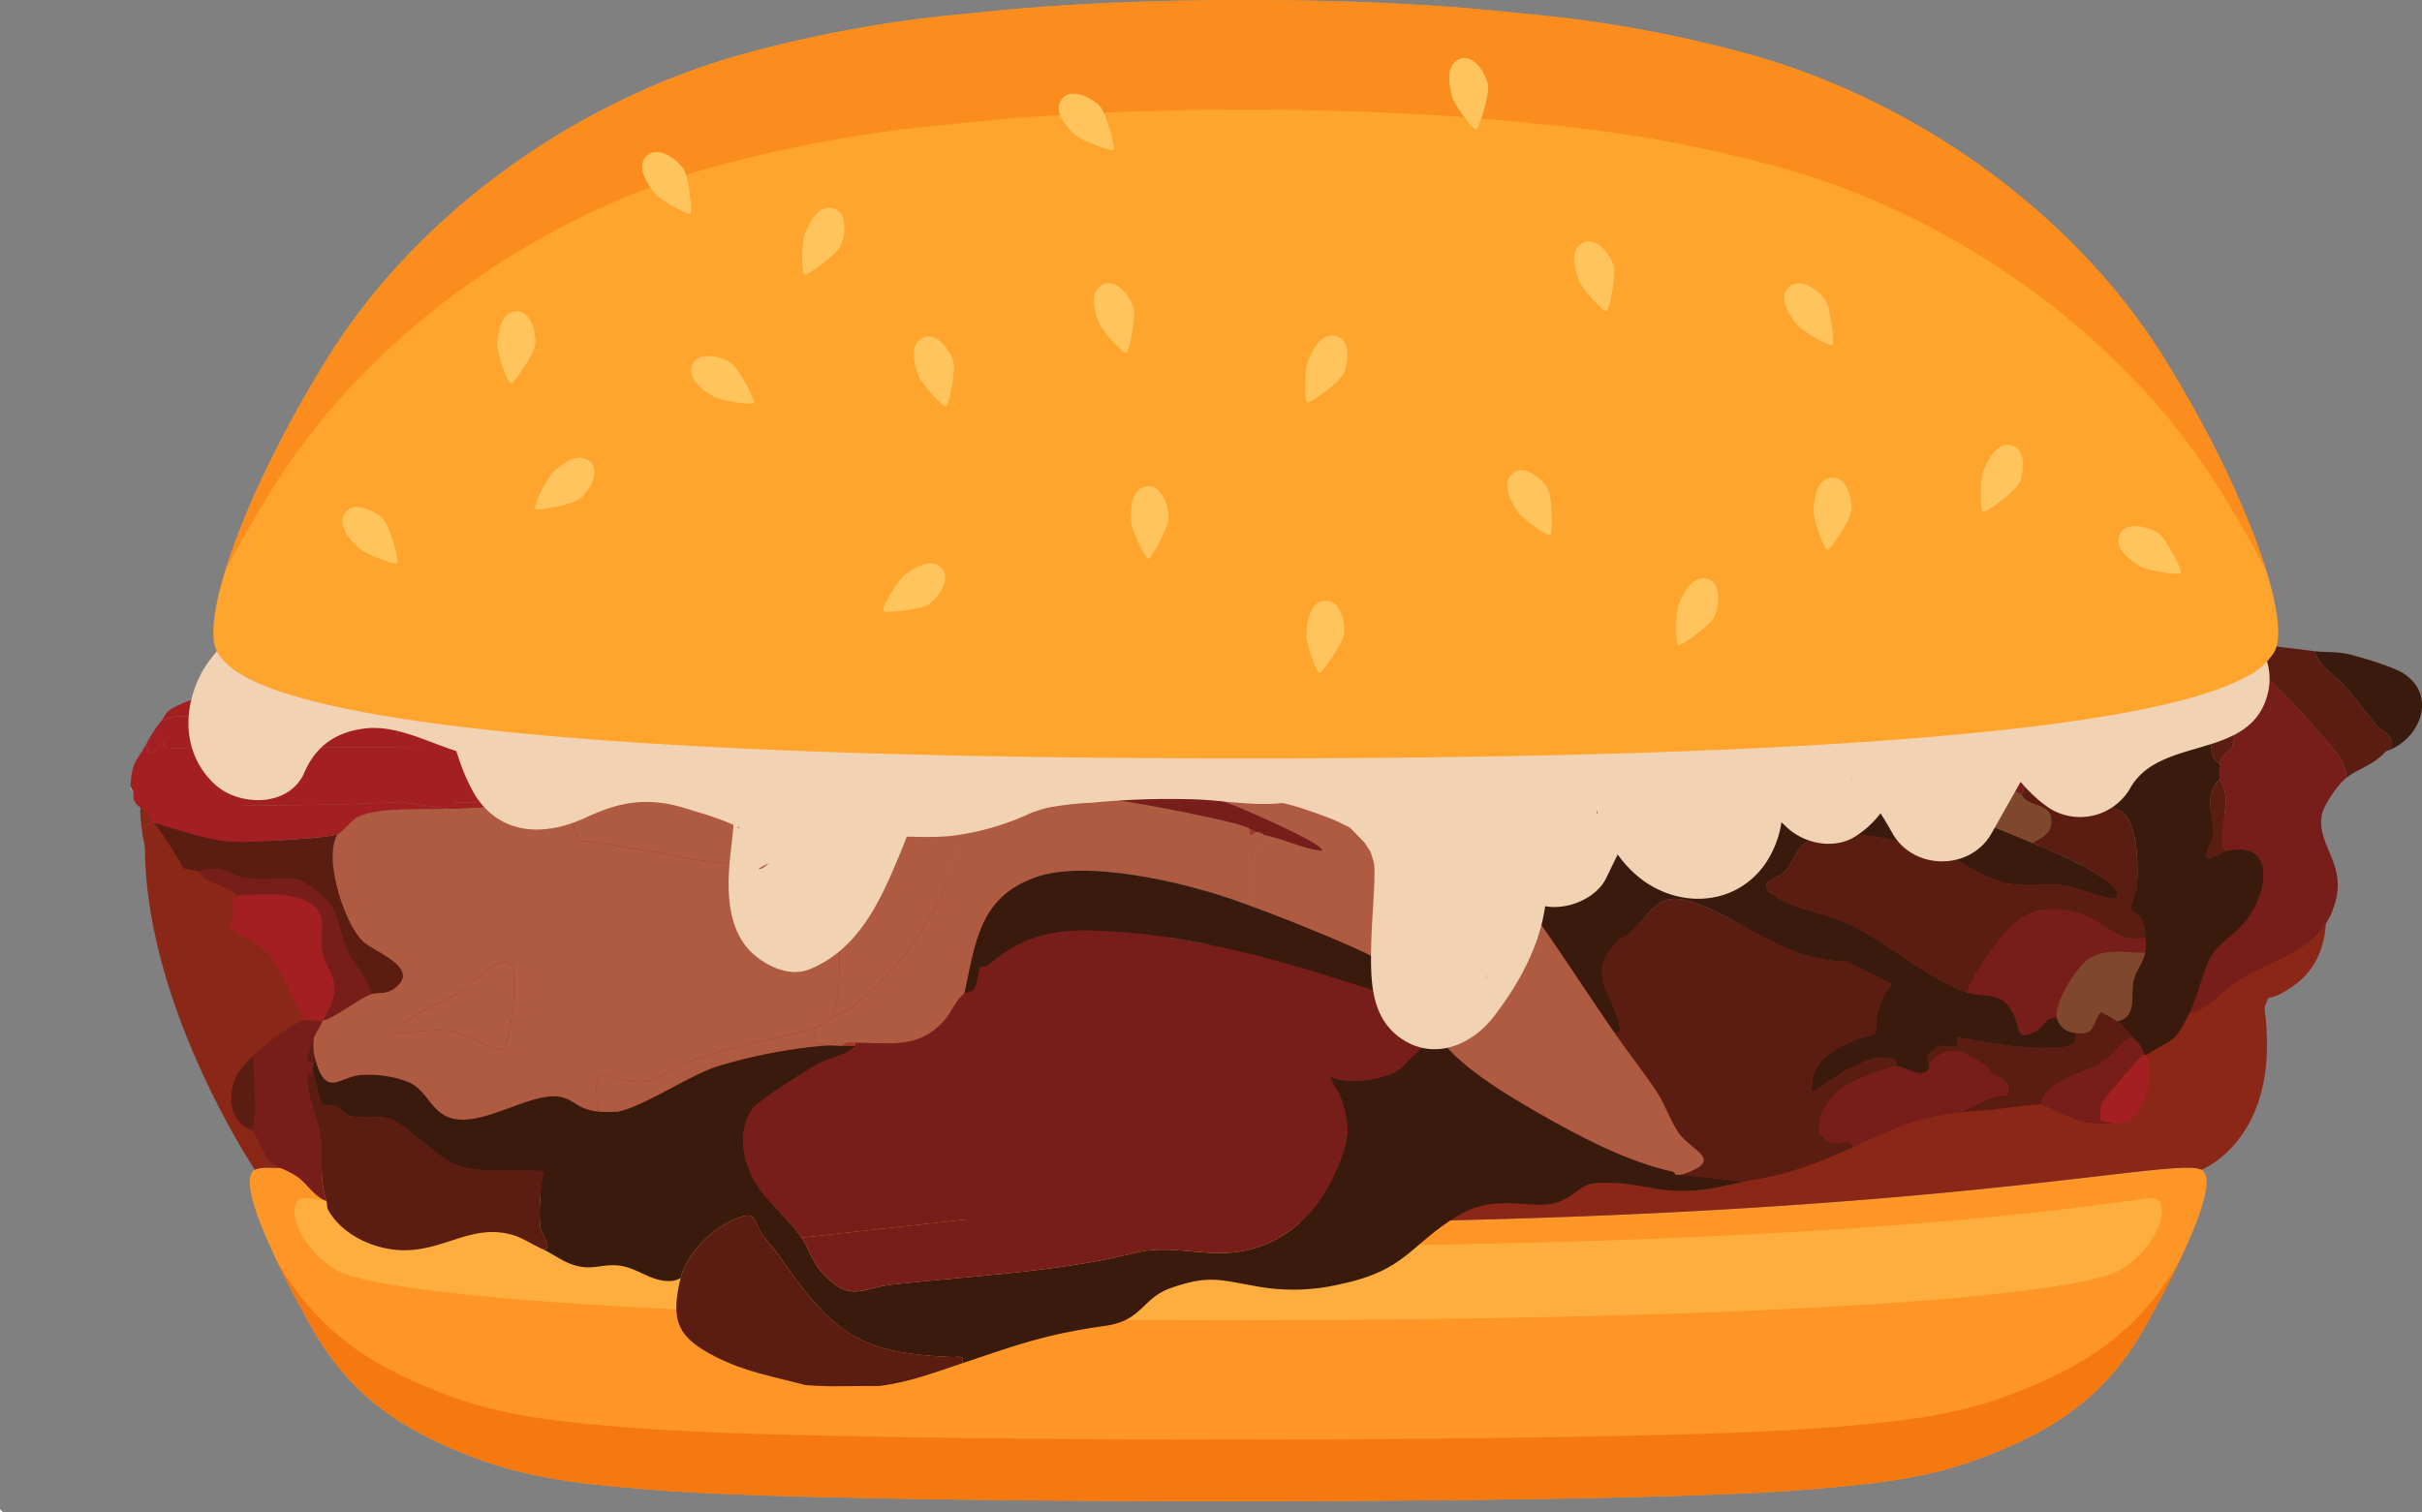<svg id="Group_2135" data-name="Group 2135" xmlns="http://www.w3.org/2000/svg" xmlns:xlink="http://www.w3.org/1999/xlink" width="425.535" height="265.756" viewBox="0 0 425.535 265.756">
  <rect x="0" y="0" width="425.535" height="265.756" fill="#808080" stroke="none"/>
  <defs>
    <clipPath id="clip-path">
      <rect id="Rectangle_833" data-name="Rectangle 833" width="425.535" height="265.756" fill="none"/>
    </clipPath>
    <clipPath id="clip-path-3">
      <rect id="Rectangle_830" data-name="Rectangle 830" width="328.099" height="21.465" fill="none"/>
    </clipPath>
    <clipPath id="clip-path-4">
      <rect id="Rectangle_831" data-name="Rectangle 831" width="358.548" height="100.277" fill="none"/>
    </clipPath>
  </defs>
  <g id="Group_2134" data-name="Group 2134" clip-path="url(#clip-path)">
    <g id="Group_2133" data-name="Group 2133">
      <g id="Group_2132" data-name="Group 2132" clip-path="url(#clip-path)">
        <path id="Path_9836" data-name="Path 9836" d="M381.241,251.692c-7.058,12.81-16.386,18.934-30.33,24.019-9.828,3.574-20.925,4.44-31.271,5.239-33.156,2.554-166.437,2.554-199.574,0-10.367-.8-21.444-1.664-31.272-5.239-13.943-5.084-23.271-11.209-30.329-24.019-1.328-2.4-13.963-24.776-9.616-27.085,4.808-2.531,49.831,9.324,170.995,9.324s166.205-11.856,171.014-9.324c4.347,2.309-8.29,24.687-9.616,27.085" transform="translate(-4.072 -19.048)" fill="#fd9627"/>
        <path id="Path_9837" data-name="Path 9837" d="M387.592,241.809c-2.558,5.385-5.347,10.309-5.924,11.367-7.058,12.808-16.385,18.944-30.329,24.021-9.828,3.576-20.925,4.442-31.272,5.25-33.156,2.538-166.437,2.538-199.574,0-10.366-.808-21.444-1.674-31.271-5.25-13.944-5.078-23.271-11.213-30.33-24.021-.576-1.058-3.366-5.982-5.923-11.367,7.288,12.847,16.886,19.078,31.137,24.271,10.212,3.712,21.713,4.616,32.484,5.443,34.445,2.655,172.918,2.655,207.382,0,10.751-.827,22.271-1.73,32.484-5.443,14.251-5.193,23.847-11.424,31.137-24.271" transform="translate(-4.499 -20.539)" fill="#f67910"/>
        <path id="Path_9838" data-name="Path 9838" d="M389.154,219.331c-4.808-2.538-49.85,9.327-171.014,9.327S51.954,216.793,47.145,219.331c0,0-19.324-28.809-19.324-56.927,0-2.231,17.432,8.424,18.413,6.616,1.751-.576,16.128,9.668,17.859,9.3.019,0,87.567-7.706,38.427,2.067l-62.856,3.054c15.174-3.231,34.008-10.056,62.856-3.054,28.907,6.981,134.25,5.149,134.25,5.149s55.8,13,89.4,3.31h.038l.4-.115c5.347-1.538,10.251-2.847,14.443-3.846a173.246,173.246,0,0,0,19.5-1.5c4.039-.538,7.731-1.231,11.078-1.981h.038c.75.173,1.5.366,2.25.558l1.731.461c.25.058.48.115.712.193.884.25,1.769.5,2.634.749,1.519.443,3.02.9,4.481,1.365q2.885.924,5.6,1.847c1.423.5,2.808.981,4.135,1.462.846.327,1.673.615,2.481.922,1.615.6,12.858-23.049,14.2-22.51.019.077-9.723,24.4-9.7,24.472.193,1.365.328,2.654.4,3.885v.115c1.136,19.579-11.443,24.406-11.443,24.406" transform="translate(-2.363 -13.768)" fill="#8b2717"/>
        <path id="Path_9839" data-name="Path 9839" d="M434.43,172.526a38.232,38.232,0,0,1-8.559,6.438c-1.788-.622-3.654-1.266-5.558-1.887.75-.333,1.482-.666,2.173-1.022h.019a43.873,43.873,0,0,0,9.77-6.394l.019.023Z" transform="translate(-35.701 -14.411)" fill="#fa0"/>
        <path id="Path_9840" data-name="Path 9840" d="M55.869,156.731c.808.489,1.674,1,2.6,1.51-.922-.511-1.769-1.021-2.6-1.51" transform="translate(-4.745 -13.313)" fill="#ffce22"/>
        <path id="Path_9841" data-name="Path 9841" d="M61.88,160.007c1.519.732,3.135,1.487,4.9,2.22-1.769-.733-3.4-1.465-4.9-2.22" transform="translate(-5.256 -13.591)" fill="#ffce22"/>
        <path id="Path_9842" data-name="Path 9842" d="M253.307,159.618c.789.4,1.674.844,2.616,1.31-.962-.467-1.827-.91-2.616-1.31" transform="translate(-21.516 -13.558)" fill="#ffce22"/>
        <path id="Path_9843" data-name="Path 9843" d="M427.3,196.365a4.5,4.5,0,0,1-.461-.173,227.349,227.349,0,0,0-28.483-9.27h-.038c-9.135,2.1-20.771,3.52-35.523,3.578-3.212.019-6.365-.058-9.481-.212-.135,0-.288-.019-.424-.019h-.038c-3.6-.173-7.135-.442-10.617-.788,3.674-1.115,7.232-2.192,10.636-3.173h.038c11.425-3.308,20.925-5.577,25.925-5.846,5.6-.289,12.462.788,19.5,2.5h.038c.75.173,1.5.365,2.25.557l1.73.462c.251.058.481.115.712.192.885.25,1.77.5,2.634.749,1.52.443,3.02.9,4.482,1.366,1.923.6,3.808,1.231,5.6,1.847,1.423.5,2.807.98,4.135,1.461.846.307,1.692.615,2.481.923,1.615.6,3.116,1.173,4.462,1.711.019.077.019.173.038.25.192,1.366.327,2.655.4,3.885" transform="translate(-29.069 -15.324)" fill="#8b2717"/>
        <path id="Path_9844" data-name="Path 9844" d="M410.9,170.214c-5.75-4.366-14.424-11.809-22-9.809-11.943,3.116-5.135,12.905-14.117,11.828-8.962-1.058-28.06-8.828-38.638-10.789s-29.637,25.868-37.965,19.867c-5.6-4.038-15.194-3.135-25.636-5.135-5.116-.981-9.4-6.384-18.271-7.039-26.945-1.962-26.926,12.328-41.022,14.732-6.847,1.174-6.424-9.327-16.541-7.116-8.116,1.788-15.789-5.6-23.213-5.058-14.424,1.039-17.636,10.309-30.772,6.27-13.136-4.02-10.27-18.828-30.137-25.117S75.083,171.714,61.62,170.1c-13.462-1.6-7.288-11.116-24.271-13.848-4.865-.789-8.039.231-10.174,1.808-.1-.827-.135-1.461-.192-1.827a8.783,8.783,0,0,1,.4-3.711c2.1-1.173,5-1.789,9.1-1.135,16.983,2.731,10.809,12.251,24.272,13.848,9.635,1.153,21.424-11.425,34.637-16.348.4-.155.789-.289,1.173-.4,3.943-.866,7.328-1.693,11.1-1.327a9.171,9.171,0,0,1,1.019.115,21.41,21.41,0,0,1,3.039.712,34.827,34.827,0,0,1,6.1,2.519c13.328,7.1,12.443,19.04,24.04,22.6,13.136,4.038,16.347-5.231,30.772-6.27,7.4-.539,15.1,6.846,23.213,5.058,10.116-2.211,9.674,8.29,16.521,7.136,14.117-2.4,14.1-16.713,41.041-14.751,8.866.653,13.155,6.077,18.271,7.058,10.443,1.981,20.04,1.077,25.636,5.116,8.328,6,27.387-21.829,37.965-19.867s29.675,9.732,38.638,10.789c8.981,1.077,2.173-8.712,14.117-11.827,7.482-1.962,16.04,5.269,21.79,9.635a19.758,19.758,0,0,1,1.077,5.039" transform="translate(-2.287 -12.492)" fill="#8b2717"/>
        <g id="Group_2128" data-name="Group 2128" transform="translate(51.731 210.537)" opacity="0.57">
          <g id="Group_2127" data-name="Group 2127">
            <g id="Group_2126" data-name="Group 2126" clip-path="url(#clip-path-3)">
              <path id="Path_9845" data-name="Path 9845" d="M382.837,230.08c-3.527,0-44.851,8.483-162.254,8.483S61.855,230.08,58.328,230.08s-1.923,8,5.394,12.564,60.2,8.9,156.861,8.9,149.542-4.333,156.86-8.9,8.921-12.564,5.394-12.564" transform="translate(-56.533 -230.08)" fill="#ffbf4f"/>
            </g>
          </g>
        </g>
        <path id="Path_9846" data-name="Path 9846" d="M402.881,187.64c-4.609,2.438-35.861,4.225-59.747,6.244-23.868,2.039-165.521-1.282-226.91-5.34C54.854,184.466,34.582,174,30.986,168.888A23.493,23.493,0,0,1,27.2,158.5c2.135-1.578,5.308-2.6,10.175-1.808,16.982,2.731,10.809,12.251,24.271,13.848,13.462,1.615,31.1-23.541,50.965-17.252s17,21.1,30.138,25.118c13.136,4.038,16.348-5.231,30.772-6.27,7.424-.539,15.1,6.846,23.213,5.058,10.116-2.212,9.693,8.289,16.54,7.116,14.1-2.4,14.078-16.693,41.022-14.732,8.866.653,13.155,6.058,18.271,7.039,10.444,2,20.041,1.1,25.636,5.135,8.328,6,27.387-21.829,37.965-19.867s29.675,9.731,38.638,10.789c8.981,1.076,2.173-8.712,14.117-11.828,7.578-2,16.251,5.443,22,9.809.866,10.616-3.43,14.544-8.039,16.982" transform="translate(-2.31 -12.935)" fill="#8b2717"/>
        <path id="Path_9847" data-name="Path 9847" d="M.529,290.375,0,290.368l.007-.528Z" transform="translate(0 -24.619)" fill="#fefdfd"/>
        <path id="Path_9848" data-name="Path 9848" d="M160.448,108c2.986-.049,6,.125,8.99.125.529,0,1.058.018,1.586.022l-.007.528L95.222,120.3c-.206,1.459.148,2.6,1.544,3.19l-.015,1.057c-.393.053-.959.943-1.825.976s-4.345-1.27-4.517-1.069c-.136.158.137,2.727-1.634,3.152-1.227-.223-2.625.58-3.716,1.006-3.739,1.458-6.037,3.712-8.556,6.751-.7-.779-18.283-.875-20.9-.841-4.5.059-9.735.817-14.247.9-3.841.072-6.812-1.176-10.342.364.375-.444.717-1.255,1.08-1.57,3.327-2.891,19.159-5.955,24.43-7.325,3.528-.917,8.078-3.129,11.16-3.808,3.656-.805,8.709-.812,12.735-1.654,23.244-4.867,43.224-11.608,67.333-13.087,1.395-.086,2.832.122,4.23.059.35-.016.706.028,1.058.015,2.489-.1,4.8-.382,7.41-.425" transform="translate(-2.634 -9.172)" fill="#a41f22"/>
        <path id="Path_9849" data-name="Path 9849" d="M68.5,188.869c-2.54.975-6.612,4.325-8.527,4.638-.512,1.155-1.24,2.146-1.631,3.149a17.128,17.128,0,0,0-1.126,3.908c.045.5,1.017.254,1.068.319.135.174-.132,1.167-.022,1.585-1.234.378-1.081,1.2-.988,2.215.285,3.132,2.038,6.681,2.34,9.763.392,3.99-.347,6.6.976,10.779-2.178-.811-3.277-2.908-5.053-4.212-1.659-1.218-4.081-1.74-5.42-3.333-.213-.253-.306-.756-.514-1.064-.734-1.083-1.118-2.6-2.063-3.728l.573-3.431-.39-9.779c1.707-1.716,6.9-5.792,9.078-6.216.91-.177,2.225.2,3.173.044.951-2.142,2.118-3.267,2.007-5.974-.091-2.2-1.9-4.066-2.222-6.588-.42-3.294,1.12-5.906-1.972-7.988-3.12-2.1-9.224-1.679-12.847-1.327-2.2-2.384-5.089-1.506-6.815-4.323,4.164-1.329,4.918.539,8.213,1.14,2.658.486,6.022,0,8.4.166,2.139.151,5.684,3.065,6.787,4.88,1.3,2.137,1.684,5.438,2.753,7.75,1.225,2.65,3.555,4.713,4.221,7.626" transform="translate(-3.238 -14.171)" fill="#781e1a"/>
        <path id="Path_9850" data-name="Path 9850" d="M60.5,193.924c-.947.155-2.262-.221-3.173-.044-2.774-4.122-3.766-9.474-7.584-12.7-1.639-1.384-3.744-2.2-5.415-3.337-.127-1.87.945-3.481.073-5.284a2.349,2.349,0,0,0,1.065-.513c3.623-.351,9.727-.774,12.847,1.328,3.091,2.083,1.551,4.693,1.971,7.988.321,2.522,2.131,4.386,2.222,6.588.112,2.706-1.056,3.83-2.007,5.974" transform="translate(-3.764 -14.589)" fill="#a41f22"/>
        <path id="Path_9851" data-name="Path 9851" d="M48.073,215.937c-.182-.218-1.2-.474-1.78-1.123a5.848,5.848,0,0,1-1.856-3.684c-.247-4.032,1.313-5.882,3.819-8.4l.389,9.779Z" transform="translate(-3.772 -17.22)" fill="#5b1c12"/>
        <path id="Path_9852" data-name="Path 9852" d="M350.781,117.691l.257.522.272-.514c.351.02.706,0,1.058.015l.521.536c.527.027,1.06-.005,1.587.022-.189,1.858,3.248,1.971,4.535,2.108,12.185,1.3,24.129,2.48,36.3,4.34,2.905.444,6.016,1.766,8.544,2.121,4.713.662,9.3-.178,14.128,1.923.824.358,1.049,2.794,2.194,1,1.008-1.577-1.161-3.624,2.947-2.362,2.507.77,10.6,10.047,12.775,12.6,1.8,2.121,3.368,3.6,3.342,6.4-1.46,1.18-3.982,4.716-4.293,6.581-.874,5.246,4.324,8.453,2.37,15.294-2.49,8.716-10.554,9.559-17.085,13.8-2.962,1.923-5.084,4.932-8.541,5.694,1.538-3.083,2.428-7.681,3.922-10.173,1.213-2.024,4.453-4.062,6.043-6.117,4.042-5.224,5.222-14.441-3.752-12.162-1.326-3.2.431-6.345.135-9.778-.135-1.557-.822-2.109-1.016-2.918-.17-.709.238-2.045.037-2.642.1-1.483,1.976-2.6,2.142-3.018a68.592,68.592,0,0,0,1.146-7.29c0-1.122-.662-1.15-1.54-1.295-1.494-.244-3.531.264-4.926-.08-3.51-.864-4.763-.736-8.514-1.192-1.721-.21-5.481-1.918-6.445-2.163-1.923-.49-5.213.227-7.341-.072-1.009-.142-.49-1.018-1.5-1.161-6.79-.956-13.077-1.113-19.978-2.472-8.2-1.616-17.086-2.246-25.4-3.458-5.72-.834-13.048-2.905-18.545-3.356a16.539,16.539,0,0,0-5.014.971c-.749-1.246-1.976-2.1-2.7-3.916-.522-1.309-.425-.556.657-1.4,11.107,1.306,20.224,2.924,31.683,3.612" transform="translate(-27.022 -9.69)" fill="#781e1a"/>
        <path id="Path_9853" data-name="Path 9853" d="M364.193,118.748c.879.041,1.764,0,2.644.037,2.632.121,5.3-.012,7.932.111.208.825,1.934.817,2.116.029,1.906.088,4.149.513,6.338.617,3.859.18,7.781-.069,11.634.161,13.62.814,28.694,3.214,42.244,4.815.748,2.632,3.606,4.328,5.23,6.125,1.922,2.125,3.841,4.752,5.7,6.973.889,1.062,2.909,1.533,2.613,3.634-.063.445-.838.6-1.092.883-2.285,2.551-4.746,2.885-6.941,4.659.027-2.792-1.539-4.274-3.342-6.4-2.171-2.557-10.268-11.834-12.775-12.6-4.108-1.262-1.938.785-2.946,2.362-1.147,1.794-1.371-.642-2.194-1-4.832-2.1-9.415-1.262-14.128-1.923-2.529-.355-5.64-1.677-8.544-2.121-12.168-1.86-24.113-3.037-36.3-4.34-1.287-.138-4.724-.25-4.534-2.108,2.1.11,4.24-.011,6.345.088" transform="translate(-30.395 -10.079)" fill="#5b1c12"/>
        <path id="Path_9854" data-name="Path 9854" d="M450.8,125.678c2.233.565,7.455,2.142,9.226,3.283,6.085,3.922,2.867,11.773-3.115,13.713.253-.283,1.029-.437,1.092-.882.3-2.1-1.725-2.571-2.613-3.634-1.856-2.221-3.775-4.848-5.7-6.973-1.624-1.8-4.483-3.493-5.23-6.125,2.355.279,3.767-.034,6.338.617" transform="translate(-37.752 -10.623)" fill="#391a0d"/>
        <path id="Path_9855" data-name="Path 9855" d="M199.871,107.915c1.057.018,2.116.027,3.173.044.706.011,1.41.017,2.116.029,7.279.124,14.476.4,21.673.83l-.6,7.358c7.21,2.315,14.935,3.986,21,8.78,2.187,2.559,8.79,5.335,12.082,5.982l-.339,1.053c4,2.32,3.5,9.949-.7,12.08-1.761.894-5.7.343-6.054,2.623-4.082-1.875-8.448-3.819-12.618-5.46.265-2.52,3.7-1.264,5.757-1.857,4.452-1.282,2.907-5.065.48-7.594-12.995-13.542-40.034-8.76-57.016-11.309-2.181-.328-5.409-1.781-7.929-2.2-12.876-2.129-34.656,5.417-47.911,8.546a131.088,131.088,0,0,1-12.934,2.325c-.889.115-2.207,1.829-3.783,1.849a53.077,53.077,0,0,1-9.08-2.6c-1.794-.993-2.837-4.068-4.336-3.866l.015-1.057c8.11-.918,16.127-2.549,24.18-3.83,10.319-1.641,21.339-2.859,31.084-4.509,4.317-.731,13.12-2.05,16.831-3.606,1.49-.625,1.706-.865,2.149-2.349,1.094.247,2.061,1.152,3.043,1.475,2.2.724,6.134,1.775,8.4,2.262,1.9.409,4.095-.79,4.094,1.773,1.161-.754,6.345-.246,6.584-.474a25.963,25.963,0,0,0,.638-5.78c-2.815-.053-5.65-.053-8.463-.115l.007-.528c2.812.075,5.648.07,8.461.117" transform="translate(-8.736 -9.156)" fill="#5b1c12"/>
        <path id="Path_9856" data-name="Path 9856" d="M316.185,113.892c.346.04.712-.026,1.058.015-1.082.841-1.18.088-.657,1.4.723,1.815,1.949,2.67,2.7,3.916s1.88,3.369,2.578,4.792c.267.544,1.055,1.045.93,1.747-.16.9-1.774,3.2-1.914,4.473l-1.292,5.375c-7.735-2.581-15.112-3.16-23.222-3.494-.357-1.065.966-.964,1.068-1.4.307-1.321-.136-3.1.129-4.6.349-1.973,3.533-12.761,2.777-13.493-.222-.215-2.313.405-2.638-.566,5.786.357,12.7,1.162,18.486,1.842" transform="translate(-25.168 -9.517)" fill="#a4392a"/>
        <path id="Path_9857" data-name="Path 9857" d="M188.249,108.217c1.759.032,3.529.042,5.288.073,1.583.028,3.176.031,4.759.067,2.814.062,5.649.062,8.462.114a25.951,25.951,0,0,1-.637,5.78c-.239.228-5.424-.28-6.585.475,0-2.564-2.189-1.364-4.094-1.774-2.263-.487-6.195-1.538-8.4-2.261-.984-.324-1.949-1.228-3.043-1.475.048-.161-.029-.361.007-.529l.007-.528c.177,0,.352.005.529.007,1.233.009,2.469.028,3.7.051" transform="translate(-15.629 -9.187)" fill="#391a0d"/>
        <path id="Path_9858" data-name="Path 9858" d="M397.211,119.73c-3.852-.231-7.775.019-11.633-.162a25.85,25.85,0,0,1,11.633.162" transform="translate(-32.751 -10.106)" fill="#fbcd7c"/>
        <path id="Path_9859" data-name="Path 9859" d="M184.6,108.017c-.155-2.367,3.964-1.9,3.7.051-1.233-.023-2.469-.042-3.7-.051" transform="translate(-15.679 -9.039)" fill="#fedb8f"/>
        <path id="Path_9860" data-name="Path 9860" d="M181.453,108.066c-2.988,0-6-.175-8.99-.125a15.512,15.512,0,0,1,8.99.125" transform="translate(-14.649 -9.117)" fill="#fedb8f"/>
        <path id="Path_9861" data-name="Path 9861" d="M199.189,107.762l-.007.528c-1.583-.035-3.176-.038-4.759-.066.552-1.523,3.05-.509,4.767-.462" transform="translate(-16.514 -9.122)" fill="#fedb8f"/>
        <path id="Path_9862" data-name="Path 9862" d="M212.049,107.912c-1.057-.016-2.116-.027-3.173-.044.544-.857,2.684-.813,3.173.044" transform="translate(-17.742 -9.11)" fill="#fedb8f"/>
        <path id="Path_9863" data-name="Path 9863" d="M367.427,118.736c-.879-.04-1.765,0-2.644-.037.36-.828,2.307-.8,2.644.037" transform="translate(-30.984 -10.031)" fill="#fbcd7c"/>
        <path id="Path_9864" data-name="Path 9864" d="M378.456,118.945c-.182.788-1.908.8-2.115-.029.7.033,1.411,0,2.115.029" transform="translate(-31.966 -10.101)" fill="#fbcd7c"/>
        <path id="Path_9865" data-name="Path 9865" d="M164.267,108.413c-.351.014-.706-.03-1.058-.015l.8-.515Z" transform="translate(-13.863 -9.164)" fill="#fedb8f"/>
        <path id="Path_9866" data-name="Path 9866" d="M353.811,118.026c.176.011.353,0,.529.007l-.272.514Z" transform="translate(-30.053 -10.025)" fill="#fbcd7c"/>
        <path id="Path_9867" data-name="Path 9867" d="M356.066,118.585l-.522-.535c.351.018.485.533.522.535" transform="translate(-30.2 -10.027)" fill="#fbcd7c"/>
        <path id="Path_9868" data-name="Path 9868" d="M238.864,142.171a101.016,101.016,0,0,0-12.64-3.875c-17.76-4.682-34.508-8.006-52.727-3.526-7.314,1.8-13.754,5.218-20.841,7.26-9.788,2.821-20.182,4.429-30.229,5.921,2.752-4.171-.956-5.747-4.67-6.406-3.257-1.211-7.105-2.777-10.414-3.693a52.912,52.912,0,0,0-6.963-1.834c.172-1.572-1.641-1.31-2.626-2.4-1.04-1.151-1.836-4.761-3.616-5.084,1.772-.425,1.5-2.994,1.634-3.152.172-.2,3.655,1.1,4.517,1.069s1.431-.923,1.825-.976c1.5-.2,2.542,2.872,4.336,3.866a53.184,53.184,0,0,0,9.08,2.6c1.576-.02,2.894-1.734,3.783-1.85a131.088,131.088,0,0,0,12.934-2.325c13.255-3.129,35.035-10.675,47.911-8.546,2.52.417,5.748,1.87,7.93,2.2,16.982,2.55,44.02-2.233,57.016,11.31,2.426,2.528,3.97,6.311-.48,7.594-2.058.593-5.491-.664-5.758,1.856" transform="translate(-7.996 -10.094)" fill="#781e1a"/>
        <path id="Path_9869" data-name="Path 9869" d="M76.252,137.831c.135.15-.368,1.439.262,1.624,2.221.651,6.719-1.163,9.257-1.492a43.515,43.515,0,0,1,9-.4,52.778,52.778,0,0,1,6.963,1.834c3.308.915,7.157,2.482,10.413,3.692-3.549-.63-6.8-.082-10.336-.124-19.8-.239-39.759.007-59.722.23-1.572.017-10.243.043-10.768-.3-.266-.175.155-.83-.343-.938-.228-.049-2.1,4.059-2.916.494a23.464,23.464,0,0,1,2.7-4.191c3.53-1.54,6.5-.292,10.341-.364,4.513-.084,9.744-.842,14.248-.9,2.618-.034,20.2.062,20.9.841" transform="translate(-2.383 -11.635)" fill="#a41f22"/>
        <path id="Path_9870" data-name="Path 9870" d="M176.971,108.735c-.037.168.04.368-.007.528-.444,1.485-.659,1.724-2.149,2.35-3.71,1.557-12.513,2.875-16.83,3.606-9.744,1.65-20.765,2.869-31.085,4.509-8.053,1.28-16.07,2.911-24.18,3.83-1.4-.588-1.751-1.731-1.544-3.19Z" transform="translate(-8.589 -9.236)" fill="#781e1a"/>
        <path id="Path_9871" data-name="Path 9871" d="M89.276,130.532c2.1,2.012,1.827,4.275.962,6.884-2.536.329-7.034,2.142-9.256,1.492-.63-.184-.127-1.474-.262-1.624,2.519-3.039,4.817-5.294,8.556-6.751" transform="translate(-6.851 -11.087)" fill="#391a0d"/>
        <path id="Path_9872" data-name="Path 9872" d="M93.792,129.429c1.781.324,2.575,3.933,3.616,5.084.986,1.091,2.8.829,2.626,2.4a43.578,43.578,0,0,0-9,.4c.866-2.608,1.143-4.871-.962-6.883,1.091-.425,2.489-1.229,3.716-1.006" transform="translate(-7.651 -10.99)" fill="#5b1c12"/>
        <path id="Path_9873" data-name="Path 9873" d="M298.943,222.735l.522.535c.329.059.718-.032,1.058.016l11.09,1.211c-2.751.5-5.023,1.181-7.954,1.475-6.861.688-9.453-1.055-15.321-1.27s-4.683,1.092-8.742,3.073c-4.682,2.286-11.023-1.661-18.265,2.677-8.605,5.154-9.069,9.647-20.841,12.083a35.646,35.646,0,0,1-14.814.322c-6.315-1.1-8.229-1.973-14.813.323-5.158,1.8-5.015,5.734-11.521,6.653-10.655,1.508-15.224,3.262-25.157,6.577.318-1.59-.8-1.036-1.813-1.082-13.842-.631-19.312-2.691-27.58-13.878-2.042-2.762-2.856-4.187-5.208-6.927-2.535-2.952-.877-5.687-6.394-2.935-3.544,1.768-7.562,5.924-8.515,9.863a3.887,3.887,0,0,1-1.593.507c-3.6.211-5.886-2.331-9.277-2.712-2.34-.263-4.1.5-6.136.274-3.092-.337-4.868-2.092-7.251-3.162,2.146.361-.282-2.749-.426-4.017a39.289,39.289,0,0,1,.617-9.721l-8.2-.114c-2.626-.037-5.262.033-7.851-1.231-3.066-1.5-8.532-7.08-10.773-7.774-2.276-.706-5.284-.178-7.083-.488-.758-.13-1.643-1.327-2.46-1.716-.857-.408-2.1-.126-2.526-.4-.341-.22-1.338-4.779-1.592-5.752-.11-.418.157-1.411.022-1.585l.529.007c1.824,5.981,4.056,2.6,7.623,2.207a19.4,19.4,0,0,1,8.478,1.175c2.875,1.2,3.635,4,6.009,5.619,5.614,3.823,15.6-4.472,21.188-2.872,2.349.673,2.733,2.1,6.3,2.487a15.2,15.2,0,0,0,2.645.037c.174-.016.359.036.529.007,4.411-.719,12.61-6.34,17.557-7.953a91.342,91.342,0,0,1,19.1-3.693c1.044-.049,2.123.03,3.173.045l2.115.029c-1.563,1.67-4.373,1.991-6.555,3.18-2.009,1.1-10.672,6.542-11.585,7.927-2.079,3.155-1.9,7.058-.669,10.3,2.118,5.6,6.262,7.683,9.349,12.285,1.3,1.939,2,4.476,3.857,6.416,4.847,5.063,6.685,2.4,12.222,1.8,13.957-1.511,29.214-2.224,42.582-5.556,5.849-1.459,11.19.5,17.143-.073,7.9-.764,14.129-5.994,17.424-12.915,2.645-5.555,3.749-8.822,1.264-14.78-.466-1.115-1.356-1.969-1.543-3.193,2.939,1.367,8.531.652,11.4-.88,1.561-.834,1.939-1.81,2.928-2.62a13.783,13.783,0,0,0,1.609-1.563c.613-.6,2.106-.864,2.68-2.605,3.087,5.435,12.48,10.94,17.96,14.081,7.182,4.117,15.492,8.512,23.484,10.277" transform="translate(-5.105 -16.85)" fill="#391a0d"/>
        <path id="Path_9874" data-name="Path 9874" d="M105.217,153.9c1.912.8.242,2.183.48,3.92a13.488,13.488,0,0,0,1.359,3c3.875.328,7.7,1.128,11.533,1.719,2.611.4,3.814.643,5.892,1.136a90.612,90.612,0,0,0,10.971,1.24c5.6.242,11.11-1.09,16.69-1.363.874.868.49,21.8.227,24.594a17.305,17.305,0,0,1-1.14,3.92,16.956,16.956,0,0,1-2.666,1.549c-8.168,2.512-15,3.061-23.633,6.534-2.009.808-4.329,2.724-6.525,2.988-5.622.677-9.76-5.346-8.127,5.272-3.564-.388-3.948-1.815-6.3-2.487-5.586-1.6-15.574,6.7-21.188,2.872-2.374-1.617-3.133-4.423-6.009-5.619A19.4,19.4,0,0,0,68.3,202c-3.566.39-5.8,3.774-7.622-2.207a8.85,8.85,0,0,1-.469-4.235c.39-1,1.118-1.994,1.63-3.148,1.913-.314,5.986-3.663,8.527-4.638,1.028-.394,2.458.125,3.99-.994,4.882-3.565-3.443-6.334-5.474-8.249-3.248-3.063-7.046-14.5-4.473-18.85.94-.354,2.286-2.26,3.237-2.838,3.388-2.057,12.092-1.4,16.4-1.645.35-.021.706.034,1.058.015,2.275-.125,4.59-.3,6.88-.433.525-.031,1.063.054,1.588.022,1.225-.075,2.4-.382,3.709-.478.348-.025.709.039,1.058.015,1.373-.1,2.877.187,4.23.059a5.754,5.754,0,0,0,1.593-.507c.335-.048.739.075,1.058.015M75.035,194.7c3.066-.294,6.69-.864,9.753-.357,1.589.263,7.823,3.757,8.742,3.041,1.552-2.108,2.5-13.165,1.534-14.588-1.754-2.582-7.258,3.337-8.856,4.363-2.937,1.885-7.617,3.679-10.05,5.753-.61.521-1.318.792-1.123,1.788" transform="translate(-5.107 -13.07)" fill="#ae5b41"/>
        <path id="Path_9875" data-name="Path 9875" d="M60.034,205.775c.255.973,1.252,5.532,1.592,5.752.424.274,1.67-.008,2.526.4.816.389,1.7,1.586,2.46,1.716,1.8.309,4.807-.218,7.083.488,2.241.695,7.707,6.278,10.773,7.774,2.591,1.264,5.225,1.194,7.851,1.231l8.2.113a39.3,39.3,0,0,0-.617,9.722c.145,1.268,2.572,4.378.426,4.017-1.509-.677-3.573-1.955-4.815-2.358-7.487-2.428-12.321,2.816-20.045,2.541-4.721-.168-10.088-2.586-12.631-6.772-.53-.873-.293-1.3-.472-1.866-1.323-4.179-.585-6.79-.975-10.779-.3-3.082-2.056-6.631-2.341-9.763-.092-1.01-.245-1.837.988-2.215" transform="translate(-5.01 -17.478)" fill="#5b1c12"/>
        <path id="Path_9876" data-name="Path 9876" d="M60.585,203.658l-.529-.007c-.05-.065-1.023.185-1.068-.319a17.175,17.175,0,0,1,1.126-3.908,8.849,8.849,0,0,0,.47,4.235" transform="translate(-5.01 -16.939)" fill="#5b1c12"/>
        <path id="Path_9877" data-name="Path 9877" d="M111.889,143.548c3.714.66,7.422,2.235,4.671,6.407-3.28.487-6.275,1.039-9.54,1.452-3.849.489-8.046.275-11.663,1.952-.349.025-.709-.039-1.057-.015-.958-.886-4.293-1.169-3.709.478-.524.032-1.062-.053-1.587-.023-.6-.77-6.587-.829-6.871-.622-.088.063.04.76-.01,1.055-.35.019-.708-.035-1.058-.015l-8.709-1.181c-9.618.536-19.519.551-29.079.678-5.208.07-10.63-.869-15.636.818-.1-.126-1.758-.76-2.085-2.143a5.8,5.8,0,0,0,.015-1.057l-.514-1.064c.242-4.263.914-4.2,2.747-7.361.817,3.566,2.688-.544,2.916-.494.5.109.077.764.343.939.524.344,9.2.318,10.768.3,19.964-.223,39.919-.469,59.722-.231,3.533.043,6.786-.505,10.336.125" transform="translate(-2.128 -12.096)" fill="#a41f22"/>
        <path id="Path_9878" data-name="Path 9878" d="M34.761,165.99a71.814,71.814,0,0,0-5.177-8c4.619,1.312,9.632,3.216,14.5,3.372,2.614.085,15.778-.6,17.737-1.339-2.573,4.346,1.225,15.788,4.472,18.85,2.031,1.915,10.356,4.684,5.475,8.249-1.533,1.119-2.963.6-3.991.994-.666-2.914-3-4.976-4.221-7.626-1.069-2.311-1.454-5.613-2.753-7.75-1.1-1.815-4.649-4.729-6.787-4.88-2.381-.168-5.745.32-8.4-.166-3.294-.6-4.048-2.469-8.213-1.14" transform="translate(-2.513 -13.42)" fill="#5b1c12"/>
        <path id="Path_9879" data-name="Path 9879" d="M25.571,152.061A.989.989,0,0,1,25.057,151Z" transform="translate(-2.128 -12.826)" fill="#a0a4a5"/>
        <path id="Path_9880" data-name="Path 9880" d="M423.489,146.115c.2.6-.207,1.933-.037,2.642-3.011,2.815-.906,6.772-1.154,9.755-.124,1.494-1.275,2.445-1.149,3.951,1.276.428,2.409-.813,3.184-1.01,8.974-2.279,7.794,6.938,3.752,12.162-1.589,2.055-4.83,4.093-6.043,6.117-1.494,2.492-2.383,7.09-3.922,10.173-2.815,5.64-2.906,4.277-7.506,7.295-.122.081-.405-.087-.528-.007-.113-1.53-1.24-2.226-2.072-3.2a13.739,13.739,0,0,0-2.607-2.678c3.571-.688,2.387-4.5,2.866-6.971.355-1.838,1.74-3.32,2.062-5.116a15.149,15.149,0,0,0,.038-2.642c-.173-4.615-2.243-4.035-2.494-5.1-.131-.552.935-3.008,1.03-4.173.258-3.142.176-11.149-2.785-12.919-1.593-.952-3.269-.77-5.114-2.327-.835-.7-1.145-1.735-1.9-2.32-2.491-1.918-2.875-.516-5.228-4.042,4.383.329,9.382,4.573,11.655-1.423.82-2.162-.267-2.713.587-4.22,4.207,1.45,11.976,1.365,15.879-.836l.4.315a10.582,10.582,0,0,0-.355,4.6,3.665,3.665,0,0,0,1.445,1.978" transform="translate(-33.456 -11.826)" fill="#391a0d"/>
        <path id="Path_9881" data-name="Path 9881" d="M403.38,196a13.739,13.739,0,0,1,2.607,2.678c-1.947.945-3.3,3.2-4.948,4.3-3.533,2.361-10.207,3.207-11.085,7.637-1.539-.087-6.825.742-9,.932-1.666.145-3.744.258-5.3.455,2.78-1.1,5.422-3.031,8.507-3.055.584-2.969-1.567-2.843-2.935-3.927-.375-.3-.506-.982-1.027-1.321-3.546-2.311-6.575-4.045-9.716-.224-1.487-1.219.9-2.968,1.907-3.135,1.794-.3,3.332,1,2.921-1.555,5.558.921,10.937,2.08,16.652,1.837,1.9-.081,4.774.057,3.983-2.607,3.769.479,2.808-1.26,4.557-3.639A15.474,15.474,0,0,1,403.38,196" transform="translate(-31.428 -16.51)" fill="#5b1c12"/>
        <path id="Path_9882" data-name="Path 9882" d="M409.911,202.277c-.9.588-7.165,7.945-7.417,8.723a9.515,9.515,0,0,0-.144,2.794,25.581,25.581,0,0,0,2.634.57,42.3,42.3,0,0,1-5.425-.2c-2.025-.355-6.878-3.1-7.751-3.152.878-4.429,7.552-5.275,11.084-7.636,1.644-1.1,3-3.351,4.949-4.3.831.974,1.958,1.67,2.071,3.2" transform="translate(-33.28 -16.909)" fill="#781e1a"/>
        <path id="Path_9883" data-name="Path 9883" d="M405.955,214.659a25.688,25.688,0,0,1-2.634-.57,9.516,9.516,0,0,1,.144-2.794c.253-.779,6.513-8.135,7.417-8.723.123-.08.407.088.529.007,1.234,4.034-.033,12.186-5.457,12.08" transform="translate(-34.253 -17.204)" fill="#a41f22"/>
        <path id="Path_9884" data-name="Path 9884" d="M321.418,119.8a16.539,16.539,0,0,1,5.014-.971c5.5.451,12.825,2.523,18.545,3.356,8.319,1.212,17.2,1.842,25.4,3.458,6.9,1.359,13.188,1.515,19.978,2.472,1.009.143.49,1.019,1.5,1.161,2.128.3,5.417-.418,7.341.071.964.246,4.724,1.954,6.445,2.163,3.751.458,5,.329,8.514,1.193,1.395.343,3.431-.165,4.926.08.114,1.959-1.653,3.817-3.238,4.712-3.9,2.2-11.672,2.287-15.879.836-2.1-.723-3.563-1.977-6.308-2.73-7.836-2.151-15.073-1.412-23.969-4.072-14.117-4.222-22.972-4.753-37.5-6.3-2.332-.248-5.622-1.511-7.663-.632l-.529-.007c-.7-1.423-1.821-3.534-2.578-4.792" transform="translate(-27.301 -10.092)" fill="#a41f22"/>
        <path id="Path_9885" data-name="Path 9885" d="M427.839,134.075c.878.144,1.539.172,1.54,1.294a68.554,68.554,0,0,1-1.146,7.29c-.167.424-2.047,1.535-2.142,3.019a3.678,3.678,0,0,1-1.446-1.978,10.6,10.6,0,0,1,.356-4.6l-.4-.314c1.586-.895,3.353-2.752,3.238-4.712" transform="translate(-36.058 -11.388)" fill="#5b1c12"/>
        <path id="Path_9886" data-name="Path 9886" d="M426.865,162.338c-.775.2-1.908,1.438-3.184,1.01-.125-1.506,1.025-2.457,1.149-3.951.248-2.983-1.857-6.941,1.154-9.755.194.809.881,1.362,1.016,2.918.3,3.433-1.46,6.58-.135,9.778" transform="translate(-35.986 -12.711)" fill="#5b1c12"/>
        <path id="Path_9887" data-name="Path 9887" d="M130.6,244.43c.953-3.939,4.97-8.1,8.514-9.864,5.517-2.752,3.86-.017,6.394,2.935,2.352,2.741,3.167,4.165,5.208,6.928,8.268,11.187,13.738,13.246,27.581,13.877,1.016.047,2.129-.508,1.812,1.082-4.864,1.623-9.712,3.472-14.864,4.021-4.433-.081-7.992.2-12.691-.176-5.591-1.483-10.569-2.322-15.8-4.976-6.6-3.352-7.99-6.232-6.155-13.827" transform="translate(-11.03 -19.827)" fill="#5b1c12"/>
        <path id="Path_9888" data-name="Path 9888" d="M293.8,133.9c8.11.333,15.487.912,23.222,3.494,4.345,1.45,9.669,4.591,14.2,6.011.291,1.516-.868,1.145-1.848,1.033-2.235-.255-4.488-1.773-6.576-1.973-6.163-.587-14.618-1.123-20.775-.386-6.647.794-11.635,5.809-11.179,12.65a3.141,3.141,0,0,0,1.406,2.833,66.551,66.551,0,0,0,9.835,2.848c6.639-.26,7.981-6.944,15.24-6.628,3.4.148,10.586,3.756,12.3,3.375.6-.135,1.19-3.052,2.21-3.744,1.038-.7,2.666-.2,3.265-.947.47-.589.091-1.727.258-2.132.694-1.682,2.213-3.313,2.189-5.255,9.552,2.6,16.325,4,25.808,7.758,5.338,2.116,11.049,4.347,16.3,6.568,3.786,1.6,8.949,3.752,12.24,6.087.864.614,3.684,2.322,2.431,3.627-.587.612-7.351-1.994-8.737-2.189-3.151-.442-6.7.232-9.874-.307-4.821-.819-9.351-4.776-13.622-6.048-4.929-1.469-15.023-3.675-19.825-2.334-4.579,1.278-3.889,4.216-6.291,6.4-1.349,1.227-4.906,1.593-1.882,3.859,3.474,2.6,8.851,3.173,12.7,4.856,6.355,2.779,15.1,10.4,21.386,12.316,3.46,1.053,5.741-.37,7.995,3.437,1.54,2.6.415,5.436,4.112,3.372,1.57-.877,1.746-2.6,3.7-2.362a3.457,3.457,0,0,0,3.136,2.687c.792,2.663-2.087,2.526-3.983,2.607-5.715.242-11.094-.915-16.652-1.837.411,2.557-1.126,1.255-2.921,1.555-1,.167-3.394,1.917-1.906,3.135-.113.136,0,.755-.262,1.061-1.341,1.548-4.011-.543-5.563-.614.279-1.124-.557-1.329-1.426-1.479-2.971-.513-4.619.988-7.212,1.982l-6.232,4.044c-.512-5.417,3.628-7.472,7.859-9.338.863-.38,2.827-.576,3.16-1.041.437-.613.216-2.632.52-3.753a16.057,16.057,0,0,1,2.473-4.952l-8.267-3.96c-9.823,0-17.224-6.717-25.261-9.853-7.238-2.825-7.7.117-12.335,4.735-.676.673-1.728,1.01-2.447,1.773-5.376,5.7-.933,8.774.39,14.259.247,1.022.733,1.873-.855,1.61-6.006-8.7-12.288-18.675-18.676-26.938-2.3-2.971-7.116-8.914-10.429-9.932-1.974-3.621-7.329-5.334-11.009-7.024.359-2.28,4.293-1.729,6.054-2.623,4.2-2.132,4.705-9.761.7-12.081l.339-1.053c6.311,1.241,14.084.547,20.615.815" transform="translate(-22.601 -11.304)" fill="#391a0d"/>
        <path id="Path_9889" data-name="Path 9889" d="M250.96,143.977c4.17,1.642,8.536,3.586,12.618,5.46,3.68,1.69,9.035,3.4,11.009,7.024-.28-.086-.808.124-1.234-.006-.354-.109-.439-2.016-1.395-1.083-.1.1.5,2.118.513,2.884.112,5.31.479,23.586-.908,27.518-.5,1.43-.978.62-2.156.739-2.207-3.662-7.375-6.232-11.335-8.01-5.894-2.645-14.674-6.144-20.7-8.29l3.175.047c.319-.3-.167-7.326.106-8.739s2.176-.97,1.639-2.866c3.594.778,6.494,2.325,10.011,2.776,1.3-.928-14.683-7.762-15.754-8.141,1.094-2.768.29-5.832.679-8.681.187-1.371,1.586-2.759,1.091-4.507a101.016,101.016,0,0,1,12.64,3.875" transform="translate(-20.093 -11.9)" fill="#ae5b41"/>
        <path id="Path_9890" data-name="Path 9890" d="M269.728,111.089c.563.9,2.168.544,3.166.573,7.147.2,14.593-.136,21.68.3.325.971,2.416.35,2.637.566.757.732-2.427,11.521-2.776,13.493-.266,1.5.178,3.28-.129,4.6-.1.44-1.425.339-1.069,1.406-6.532-.269-14.3.425-20.615-.815-3.291-.647-9.894-3.422-12.082-5.982-.067-.078-.771-1.492-1.031-1.785l2.306-11.911c1.66.48,3.6-.407,4.741-.489,1.026-.074,2.134.034,3.173.044" transform="translate(-22.043 -9.43)" fill="#a41f22"/>
        <path id="Path_9891" data-name="Path 9891" d="M240.929,108.95a4.574,4.574,0,0,0,4.759.066c6.317.518,12.6,2.287,19.014,1.85-1.137.081-3.081.969-4.742.489l-2.3,11.911c.26.292.964,1.708,1.031,1.785-6.062-4.794-13.788-6.466-21-8.78l.6-7.358c.877.052,1.768-.026,2.644.037" transform="translate(-20.189 -9.251)" fill="#781e1a"/>
        <path id="Path_9892" data-name="Path 9892" d="M324.553,125.13a5.073,5.073,0,0,0,1.591,1.838c8.679,6.425,14.292,7.415,24.15,10.675,7.108,2.351,12.674,4.8,19.462,7.669l-1.682,6.847C358.592,148.4,351.82,147,342.267,144.4c-2.06-.56-4.312-1.042-6.324-1.674-4.528-1.419-9.852-4.561-14.2-6.01l1.292-5.375c.14-1.274,1.754-3.573,1.914-4.474.125-.7-.663-1.2-.93-1.747Z" transform="translate(-27.329 -10.628)" fill="#ae5b41"/>
        <path id="Path_9893" data-name="Path 9893" d="M245.989,109.019a4.574,4.574,0,0,1-4.759-.066c1.571.112,3.191-.063,4.759.066" transform="translate(-20.49 -9.254)" fill="#5b1c12"/>
        <path id="Path_9894" data-name="Path 9894" d="M273.843,111.662c-1-.028-2.6.323-3.165-.573.992.01,2.609-.309,3.165.573" transform="translate(-22.991 -9.432)" fill="#781e1a"/>
        <path id="Path_9895" data-name="Path 9895" d="M231.492,139.578c.5,1.748-.9,3.136-1.092,4.507-.388,2.85.415,5.913-.678,8.681-12.32-4.357-31.116-8.376-44.089-6.98a11.461,11.461,0,0,0-3.464,1.366c-.441,1.51.295,4.758-.059,6.54,8.943-1.327,17.638-2.506,26.751-1.763,2.8.228,22.987,4,23.975,5.109.087.1-.176.779.049,1.017.382.406.946-.472,1-.474,1.087-.027,1.295.49,1.578.551.536,1.9-1.369,1.464-1.639,2.866s.213,8.441-.106,8.739l-3.175-.047c-9.009-3.209-26.611-7.423-35.534-4.083-9.711,3.634-10.309,11.34-12.293,20.33-1.581,1.275-2.173,3.2-3.5,4.713-4.562,5.208-9.451,3.936-15.664,4.005-.7.007-1.744-.29-2.122.5-1.049-.015-2.128-.093-3.173-.044l-2.112-.561.569-2.632a17,17,0,0,0,2.666-1.548c9.231-4.3,19.667-18.5,21.426-28.631,1.95-11.231-6.486-4.926-11.71-2.922-6.468,2.482-4.748-2.059-4.953-6.958-2.255.505-3.88,1.479-6.36.968l.135-9.513c7.087-2.042,13.526-5.462,20.841-7.26,18.219-4.479,34.965-1.157,52.727,3.526" transform="translate(-13.263 -11.376)" fill="#ae5b41"/>
        <path id="Path_9896" data-name="Path 9896" d="M153.953,144.183l-.135,9.513c2.48.511,4.1-.462,6.36-.968.2,4.9-1.514,9.44,4.953,6.959,5.224-2,13.66-8.31,11.71,2.921-1.76,10.133-12.2,24.332-21.427,28.631a17.367,17.367,0,0,0,1.141-3.92c.263-2.8.646-23.726-.228-24.594-5.579.274-11.085,1.6-16.69,1.363a90.453,90.453,0,0,1-10.971-1.239c-2.078-.492-3.281-.734-5.892-1.136-3.838-.591-7.658-1.392-11.533-1.719a13.529,13.529,0,0,1-1.359-3c-.238-1.737,1.433-3.117-.48-3.92a23.486,23.486,0,0,0,4.781-1.519c3.265-.414,6.26-.965,9.54-1.453,10.047-1.492,20.441-3.1,30.229-5.921" transform="translate(-9.293 -12.247)" fill="#ae5b41"/>
        <path id="Path_9897" data-name="Path 9897" d="M181.574,189.739c.308-.248,1.193.034,1.841-1.047.559-.934.512-3.056,1.018-3.552.206-.2.943-.057,1.22-.291,7.706-6.555,13.931-6.57,23.857-5.841,12.1.889,25.819,4.453,37.256,8.1,4.857,1.549,8.82,2.452,13.24,5.378,1.423.943,1.088,2.7,3.479,2.091.392.722.675,1.507,1.029,2.128-.575,1.741-2.067,2-2.681,2.605a7.937,7.937,0,0,0-2.117-2.375c-10.462-7.665-36.194-4.862-49.356-5.72-1.9-.124-3.482-.986-5.259-1.144a72.417,72.417,0,0,0-14.692.437c-5.149.959-9.8,7.886-14.016,10.789l-.285,1.577c1.555-.641,2.393.181,3.69.581,6.728,2.078,12.264,1.865,19.251.754,3.255-.517,8.452-3.549,11.47-4.026,3.414-.541,8.695.361,12.445.192,6.084-.276,11.256-2.311,17.7.227,2.372.934,3.78,3.095,5.237,3.772.187,1.223,1.077,2.078,1.542,3.193-1.242-.3-1.073,1.014-1.969,1.441-2.272,1.084-8.241.685-11.016,1.027-17.2,2.117-33.774,4.616-50.936,6.62-12.032,1.406-24.054,1.636-35.941,3.806-1.078.2-1.394,1.2-2.4,1.013.209-1.8-.1-2.091-1.574-1.081-1.227-3.242-1.409-7.145.669-10.3.913-1.385,9.575-6.832,11.586-7.927,2.182-1.189,4.991-1.51,6.555-3.18l.007-.529c6.213-.069,11.1,1.2,15.664-4,1.323-1.512,1.916-3.44,3.5-4.713" transform="translate(-12.12 -15.178)" fill="#781e1a"/>
        <path id="Path_9898" data-name="Path 9898" d="M309.727,196.093c1.587.264,1.1-.587.855-1.61-1.323-5.485-5.766-8.563-.391-14.259.72-.763,1.772-1.1,2.448-1.773,4.637-4.616,5.1-7.559,12.335-4.734,8.037,3.136,15.438,9.85,25.261,9.853l8.267,3.959a16.077,16.077,0,0,0-2.473,4.952c-.3,1.122-.082,3.14-.52,3.754-.333.466-2.3.661-3.16,1.041-4.231,1.865-8.371,3.92-7.859,9.338l6.231-4.044c2.594-.995,4.242-2.5,7.213-1.983.868.15,1.7.355,1.426,1.479-1.32-.06-8.054,2.757-9.322,3.554-2.687,1.69-7.081,8.284-1.982,9.824,1.391.42,3.014-1.135,3.7.786-7.794,3.439-10.515,4.5-19.125,6.076l-11.09-1.212c7.6-2.5,2.215-4.019-.149-6.892-1.528-1.858-2.647-5.327-4.078-7.5-2.376-3.615-5.132-7.049-7.59-10.607" transform="translate(-26.127 -14.661)" fill="#5b1c12"/>
        <path id="Path_9899" data-name="Path 9899" d="M247.523,210.242c2.486,5.958,1.382,9.225-1.263,14.78l-93.229,10.331c-3.087-4.6-7.23-6.687-9.349-12.285,1.478-1.01,1.782-.723,1.574,1.081,1.01.182,1.327-.816,2.4-1.013,11.886-2.17,23.908-2.4,35.94-3.806,17.162-2,33.737-4.5,50.936-6.62,2.776-.341,8.744.058,11.017-1.027.895-.427.727-1.741,1.969-1.441" transform="translate(-12.204 -17.854)" fill="#781e1a"/>
        <path id="Path_9900" data-name="Path 9900" d="M272.459,187.908c1.178-.12,1.651.69,2.156-.74,1.387-3.932,1.019-22.207.908-27.517-.016-.766-.619-2.783-.513-2.885.955-.932,1.04.975,1.394,1.083.426.131.953-.08,1.233.006,3.314,1.019,8.133,6.961,10.43,9.933,6.387,8.264,12.67,18.24,18.675,26.938,2.458,3.56,5.213,6.992,7.59,10.607,1.43,2.177,2.55,5.646,4.078,7.5,2.365,2.874,7.75,4.4.148,6.893-.339-.048-.727.044-1.057-.015-.038-.006-.083-.439-.522-.536-7.992-1.764-16.3-6.16-23.484-10.276-5.48-3.141-14.872-8.646-17.96-14.082-.353-.621-.637-1.406-1.029-2.128-.709-1.309-1.151-3.3-2.049-4.785" transform="translate(-23.143 -13.294)" fill="#ae5b41"/>
        <path id="Path_9901" data-name="Path 9901" d="M247.127,226.4c-3.3,6.922-9.529,12.151-17.425,12.914-5.952.576-11.293-1.385-17.143.073-13.367,3.334-28.624,4.046-42.581,5.557-5.537.6-7.375,3.265-12.222-1.8-1.858-1.941-2.557-4.477-3.857-6.416Z" transform="translate(-13.072 -19.23)" fill="#781e1a"/>
        <path id="Path_9902" data-name="Path 9902" d="M264.936,200.35a13.64,13.64,0,0,1-1.609,1.563c-1.268-1.113-2.654.022-3.853-.152-.833-.12-1.645-1.052-2.456-1.277-3.11-.859-8.02-.038-11.414.125-1.015.048-2.113-.594-1.842,1.031-6.439-2.538-11.611-.5-17.7-.227-3.749.17-9.03-.732-12.445-.192.076-1.549-.748-1.338-1.791-1.649-3.531-1.054-18.869-.97-22.5,0-2.264.608-6.869,2.021-6.429,4.918-1.3-.4-2.135-1.223-3.69-.582l.285-1.577c4.212-2.9,8.866-9.83,14.016-10.789a72.547,72.547,0,0,1,14.692-.437c1.776.158,3.364,1.02,5.259,1.144,13.16.859,38.894-1.945,49.356,5.72a7.984,7.984,0,0,1,2.117,2.375" transform="translate(-15.222 -16.217)" fill="#781e1a"/>
        <path id="Path_9903" data-name="Path 9903" d="M153.185,197.3l-.569,2.632,2.111.561a91.332,91.332,0,0,0-19.1,3.692c-4.948,1.614-13.147,7.234-17.557,7.954l-.257-.522-.272.514a15.388,15.388,0,0,1-2.645-.037c-1.633-10.617,2.505-4.6,8.128-5.272,2.2-.264,4.516-2.181,6.524-2.989,8.633-3.473,15.465-4.023,23.634-6.534" transform="translate(-9.729 -16.759)" fill="#ae5b41"/>
        <path id="Path_9904" data-name="Path 9904" d="M269.315,202.764c-.989.81-1.367,1.786-2.928,2.62-2.87,1.532-8.461,2.247-11.4.88-1.456-.677-2.865-2.838-5.236-3.772-.272-1.625.826-.983,1.842-1.031,3.394-.163,8.3-.985,11.414-.125.811.224,1.623,1.156,2.456,1.277,1.2.174,2.584-.961,3.853.152" transform="translate(-21.21 -17.069)" fill="#781e1a"/>
        <path id="Path_9905" data-name="Path 9905" d="M164.048,200.286l-.007.528-2.117-.029c.379-.788,1.427-.491,2.124-.5" transform="translate(-13.754 -17.008)" fill="#a4392a"/>
        <path id="Path_9906" data-name="Path 9906" d="M321.635,225.531l-.522-.535c.438.1.485.529.522.535" transform="translate(-27.275 -19.111)" fill="#5b1c12"/>
        <path id="Path_9907" data-name="Path 9907" d="M118.351,213.467c-.169.027-.355-.024-.529-.007l.272-.514Z" transform="translate(-10.008 -18.087)" fill="#ae5b41"/>
        <path id="Path_9908" data-name="Path 9908" d="M81.3,155.2c-4.3.249-13.008-.412-16.4,1.645-.951.577-2.3,2.484-3.237,2.839-1.958.738-15.121,1.423-17.736,1.339-4.866-.157-9.878-2.06-14.5-3.372-.526-.693-1.149-1.619-1.557-2.136,5-1.688,10.427-.749,15.636-.818,9.559-.128,19.46-.143,29.078-.678Z" transform="translate(-2.368 -13.083)" fill="#a41f22"/>
        <path id="Path_9909" data-name="Path 9909" d="M76.416,197.325c-.195-1,.512-1.267,1.123-1.788,2.433-2.074,7.113-3.868,10.05-5.753,1.6-1.026,7.1-6.945,8.856-4.363.966,1.423.018,12.48-1.534,14.588-.92.716-7.154-2.778-8.742-3.041-3.063-.507-6.686.063-9.753.357" transform="translate(-6.488 -15.695)" fill="#ae5b41"/>
        <path id="Path_9910" data-name="Path 9910" d="M113.545,152.242a23.544,23.544,0,0,1-4.781,1.519c-.318.059-.723-.062-1.058-.015l-1.593.506c-1.353.128-2.859-.155-4.231-.059,3.617-1.677,7.815-1.463,11.663-1.952" transform="translate(-8.654 -12.931)" fill="#a41f22"/>
        <path id="Path_9911" data-name="Path 9911" d="M94.3,154.79c-2.291.134-4.606.308-6.881.433.05-.295-.078-.992.01-1.056.285-.207,6.271-.147,6.871.623" transform="translate(-7.423 -13.086)" fill="#a41f22"/>
        <path id="Path_9912" data-name="Path 9912" d="M100.375,154.293c-1.306.1-2.483.4-3.709.477-.584-1.646,2.752-1.363,3.709-.477" transform="translate(-8.205 -13.045)" fill="#a41f22"/>
        <path id="Path_9913" data-name="Path 9913" d="M108.1,153.886a5.751,5.751,0,0,1-1.594.506Z" transform="translate(-9.046 -13.071)" fill="#a41f22"/>
        <path id="Path_9914" data-name="Path 9914" d="M351.769,138.6c2.5-2.789,7.363-2.258,10.892-1.984,4.618.359,8.869,2.319,13.23,2.78,5.9.623,11.581-1,17.426-1.277,1.015-.047,2.113.594,1.842-1.03,2.745.753,4.211,2.007,6.308,2.73-.855,1.507.232,2.058-.587,4.22a24.489,24.489,0,0,0-12.689-.169c-.405,1.173.717,1.118,1.034,1.592,2.353,3.527,2.737,2.125,5.227,4.042.76.586,1.07,1.616,1.9,2.32,1.847,1.557,3.522,1.375,5.115,2.327,2.96,1.77,3.043,9.777,2.785,12.919-.1,1.165-1.161,3.621-1.031,4.173.252,1.069,2.322.489,2.494,5.1-4.284,1.481-7.651-3.222-11.9-4.336-8.446-2.219-11.486,1.416-15.874,7.693a28.79,28.79,0,0,0-3.568,6.25c-6.29-1.915-15.03-9.537-21.386-12.316-3.851-1.684-9.228-2.253-12.7-4.856-3.023-2.267.533-2.632,1.882-3.859,2.4-2.184,1.711-5.122,6.29-6.4,4.8-1.341,14.9.866,19.825,2.333,4.272,1.273,8.8,5.23,13.622,6.049,3.176.54,6.723-.135,9.874.307,1.386.195,8.15,2.8,8.737,2.189,1.252-1.3-1.568-3.014-2.432-3.627-3.29-2.335-8.453-4.487-12.239-6.087,2.1-1.073,3.969-2.086,3.144-4.874-.409-1.381-2.72-1.731-3.972-2.425-.63-.35-1.043-1.118-1.169-1.185,1.509-1.2-.306-2.613-.766-3.7a14.352,14.352,0,0,1-.231-2.1c-.8-.823-6.007.363-4.784,3.083-1.548-.691-4.9-1.388-6.845-2.209-6.789-2.867-12.355-5.318-19.462-7.669" transform="translate(-28.804 -11.585)" fill="#5b1c12"/>
        <path id="Path_9915" data-name="Path 9915" d="M408.995,179.59a15.148,15.148,0,0,1-.038,2.642c-3.563.152-6.9-.921-10.027,1.22-2.17,1.483-5.881,7.56-5.469,10.192-1.951-.238-2.127,1.484-3.7,2.362-3.7,2.064-2.572-.77-4.113-3.372-2.253-3.807-4.534-2.384-7.995-3.437a28.827,28.827,0,0,1,3.568-6.25c4.387-6.277,7.428-9.912,15.874-7.693,4.246,1.115,7.611,5.818,11.9,4.336" transform="translate(-32.078 -14.83)" fill="#781e1a"/>
        <path id="Path_9916" data-name="Path 9916" d="M410.422,182.928c-.322,1.8-1.707,3.278-2.063,5.116-.478,2.475.706,6.283-2.865,6.971a15.533,15.533,0,0,0-2.875-1.629c-1.75,2.379-.788,4.118-4.558,3.639a3.457,3.457,0,0,1-3.136-2.686c-.413-2.632,3.3-8.71,5.468-10.192,3.131-2.141,6.464-1.068,10.028-1.22" transform="translate(-33.542 -15.526)" fill="#7f472c"/>
        <path id="Path_9917" data-name="Path 9917" d="M405.428,144.663c-2.273,6-7.272,1.751-11.655,1.424-.317-.475-1.44-.42-1.034-1.593a24.489,24.489,0,0,1,12.689.169" transform="translate(-33.352 -12.209)" fill="#7f472c"/>
        <path id="Path_9918" data-name="Path 9918" d="M368.721,204.1c3.141-3.82,6.169-2.087,9.715.224.522.34.652,1.024,1.027,1.321,1.368,1.083,3.52.957,2.936,3.927-3.086.025-5.728,1.96-8.508,3.055-8.31,1.052-11.331,2.878-18.6,6.084-.687-1.921-2.311-.366-3.7-.786-5.1-1.54-.706-8.134,1.982-9.824,1.267-.8,8-3.615,9.321-3.554,1.553.071,4.222,2.162,5.563.615.265-.307.149-.925.262-1.062" transform="translate(-29.665 -17.146)" fill="#781e1a"/>
        <path id="Path_9919" data-name="Path 9919" d="M393.945,136.1c.271,1.624-.826.984-1.842,1.031-5.845.272-11.523,1.9-17.426,1.276-4.36-.461-8.611-2.421-13.23-2.78-3.529-.275-8.392-.805-10.892,1.984-9.858-3.26-15.471-4.25-24.15-10.674a5.073,5.073,0,0,1-1.591-1.838c2.041-.879,5.33.383,7.663.632,14.528,1.545,23.383,2.075,37.5,6.3,8.9,2.661,16.133,1.922,23.969,4.072" transform="translate(-27.589 -10.6)" fill="#391a0d"/>
        <path id="Path_9920" data-name="Path 9920" d="M319.615,154.583c-7.259-.317-8.6,6.368-15.241,6.628a66.429,66.429,0,0,1-9.834-2.848,3.137,3.137,0,0,1-1.406-2.833c-.456-6.84,4.532-11.855,11.179-12.65,6.156-.737,14.612-.2,20.775.387,2.086.2,4.34,1.717,6.576,1.972.979.112,2.139.483,1.848-1.033,2.012.63,4.264,1.114,6.324,1.674.024,1.943-1.5,3.572-2.189,5.254-5.637-.356-16.807-5-18.03,3.449" transform="translate(-24.896 -12.106)" fill="#5b1c12"/>
        <path id="Path_9921" data-name="Path 9921" d="M380.9,149.4c1.354.6,4.462,2.031,5.78,2.723.126.066.539.835,1.17,1.184,1.252.694,3.563,1.044,3.971,2.426.825,2.786-1.044,3.8-3.143,4.874-5.255-2.222-10.966-4.453-16.3-6.569l1.682-6.846c1.944.821,5.3,1.518,6.845,2.209" transform="translate(-31.629 -12.502)" fill="#7f472c"/>
        <path id="Path_9922" data-name="Path 9922" d="M340.106,151.786c-.167.406.212,1.544-.258,2.132-.6.749-2.227.242-3.265.947-1.02.694-1.606,3.611-2.21,3.745-1.711.381-8.9-3.227-12.3-3.376,1.223-8.445,12.395-3.8,18.03-3.449" transform="translate(-27.357 -12.758)" fill="#781e1a"/>
        <path id="Path_9923" data-name="Path 9923" d="M233.011,172.516c6.027,2.147,14.807,5.646,20.7,8.29,3.959,1.776,9.128,4.347,11.336,8.01.9,1.49,1.339,3.475,2.049,4.785-2.391.614-2.056-1.148-3.479-2.09-4.421-2.925-8.383-3.83-13.24-5.379-11.437-3.647-25.154-7.21-37.256-8.1-9.926-.729-16.151-.714-23.857,5.84-.276.235-1.013.089-1.219.291-.507.5-.459,2.618-1.019,3.552-.647,1.081-1.533.8-1.84,1.047,1.983-8.99,2.581-16.7,12.292-20.33,8.924-3.34,26.526.874,35.534,4.083" transform="translate(-15.73 -14.203)" fill="#391a0d"/>
        <path id="Path_9924" data-name="Path 9924" d="M232.123,153.84c1.071.379,17.049,7.213,15.754,8.141-3.517-.451-6.416-2-10.011-2.776-.284-.061-.491-.578-1.578-.551l-1.05-.543c-.988-1.108-21.18-4.881-23.975-5.109-9.114-.743-17.809.436-26.752,1.763.354-1.782-.382-5.03.059-6.54a11.461,11.461,0,0,1,3.464-1.366c12.973-1.4,31.768,2.623,44.089,6.98" transform="translate(-15.665 -12.45)" fill="#781e1a"/>
        <path id="Path_9925" data-name="Path 9925" d="M241,159.726c-.056,0-.62.88-1,.474-.223-.239.038-.92-.049-1.018Z" transform="translate(-20.377 -13.521)" fill="#a4392a"/>
        <path id="Path_9926" data-name="Path 9926" d="M213.961,201.953c-3.018.478-8.215,3.509-11.469,4.026-6.988,1.111-12.524,1.323-19.252-.754-.44-2.9,4.165-4.31,6.429-4.917,3.633-.975,18.97-1.06,22.5,0,1.043.311,1.866.1,1.791,1.649" transform="translate(-15.562 -16.949)" fill="#781e1a"/>
        <path id="Path_9927" data-name="Path 9927" d="M381.677,149.291c-1.225-2.72,3.983-3.906,4.784-3.084a14.344,14.344,0,0,0,.23,2.1c.461,1.09,2.275,2.5.766,3.7-1.318-.693-4.425-2.118-5.78-2.723" transform="translate(-32.404 -12.397)" fill="#781e1a"/>
        <path id="Path_9928" data-name="Path 9928" d="M49.033,116.088c.173-2.411,1.011-1.975-.785-.425-.676.584-1.4,1.093-2.117,1.629a25.381,25.381,0,0,0-7.319,7.622c-3.738,6.548-3.832,14.693,1.94,20.118,4.219,3.966,13.124,4.185,15.809-2.037,1.958-4.54,5.4-7.039,10.44-7.7,5.532-.728,10.847,2.24,16.312,3.971q2.664,1.65.36-.31-1.729-1.992-.66-.33-.6-1.574.049.145.246.688.486,1.377A34.716,34.716,0,0,0,86.54,147c4.575,7.18,12.406,7.21,19.472,3.925,4.364-2.03,8.683-3.42,14.355-2.4,2.337.418,4.681,1.295,6.965,1.948a47.33,47.33,0,0,1,5.735,2.245c-.878.824-.82-5.046-1.16-.135-.142,2.043-.454,4.074-.63,6.114-.48,5.563-.326,12.321,4.249,16.3,2.5,2.177,6.413,3.971,9.793,2.589,8.562-3.5,12.362-11.85,15.722-19.938.677-1.631,1.341-3.268,1.909-4.939a5.809,5.809,0,0,0,.559-1.726q.626-1.837-1.143,1.208a3.528,3.528,0,0,1-2.039,2.16l-.718.045q.8-.075,1.6-.088c.922-.023,1.842-.013,2.763,0a52.136,52.136,0,0,0,5.955-.125,46.287,46.287,0,0,0,14.122-3.985c1.7-.723-.553.136.626-.253.867-.286,1.729-.577,2.62-.779a56.031,56.031,0,0,1,7.7-.851,139.129,139.129,0,0,1,18.668-.558c6.094.312,12.157,1.624,18.194-.044,3.98-1.1,7.736-5.351,7.389-9.706,0-.022,0-.043,0-.065-.442-5.54-4.258-9.909-10.066-10.066a17.607,17.607,0,0,0-3.689.44c-4.02.757-7.717,5.6-7.39,9.706l.005.065c.469,5.9,4.267,9.422,10.066,10.066,1.643.183-2.4-.724-.565-.031.738.279,1.579.4,2.34.623,2.295.665,4.561,1.456,6.792,2.31.458.176,2.744,1.18,1.266.5a17.473,17.473,0,0,0,2.151,1.058c.227.067,1.505.864-.08-.179-1.621-1.067.1.171.391.477.727.764,2.206,2.229,2.5,2.608-.254-.332,1.266,2.067.909,1.34-.177-.361.51,1.62.617,2.209a12.929,12.929,0,0,1,.06,2.031c0,.964-.041,1.926-.091,2.89-.207,3.946-.518,7.888-.508,11.842.014,5.024.5,10.242,4.77,13.537,5.769,4.45,12.666,1.835,16.719-3.371,6.228-8,11.276-18.478,8.613-28.666-.441-1.685-1.122-3.294-1.712-4.929-.288-.8-.713-3.765-1.267-4.229a12.394,12.394,0,0,1-.537,1.16c-2.481.005-5.027,1.373-6.978-.4-1.6-1.453-1.273-2.153-.749.048,1.614,6.781,2.814,11.714,8.678,16.215,4.1,3.148,11.608.831,13.772-3.612l4.239-8.7c.946-1.942,2.354-6.01,3.3-6.932l-4.442,2.589,1.252-.267H284.25q-3.134-3.007-1.395-.451-.022-.445.222.517c.78,1.777,1.338,3.638,2.138,5.415a20.807,20.807,0,0,0,5.327,7.258c6.62,5.762,16.689,5.841,22.285-1.417a17.316,17.316,0,0,0,3.414-10.15,25.225,25.225,0,0,0-.17-3.584q-.255-1.93-.523-3.859.085,1,.03-.069.062-1.05-.173-.092.534-1.828.019-.572l-8.76,1.5q1.066.968,2.1,1.975c2.742,2.6,5.461,5.233,8.192,7.848,3.073,2.945,8.46,4.063,12.2,1.575a16.677,16.677,0,0,0,6.9-8.977,15.906,15.906,0,0,0,.891-3.13q.574-1.716-.154-.122-3.652,2.656-1.321,1.493l-5.08,1.374c-1.571.16-3.356-2.473-.788.334.627.685,1.257,1.391,1.828,2.124a53.732,53.732,0,0,1,4.15,6.458c3.712,6.516,13.681,6.556,17.383,0l6.276-11.114c.5-.88,3.585-4.981,3.335-5.856q-4.332,3.574-8.724-.046-.961-1.382-.352-.417c1.208,4.965,5.85,10.644,10,13.213a10.178,10.178,0,0,0,13.772-3.611c5.157-9.466,21.07-4.857,24.185-16.538,1.931-7.241-4.1-13.25-8.764-17.86a217.243,217.243,0,0,0-29.1-24.582c-4.485-3.077-11.168-.84-13.772,3.611-2.916,4.986-.884,10.688,3.611,13.772.47.322.914.678,1.379,1.007,1.449,1.025-1.969-1.582.476.376,2.077,1.664,4.153,3.329,6.206,5.025,4.961,4.1,9.867,8.292,14.555,12.707q2.819,2.655,5.456,5.477c.414.443.773.953,1.2,1.384-.384-.392-1.248-1.959-.512-.63a5.016,5.016,0,0,1,.522.856c-1.169-3.8-1.406.688.864-6.457,2.217-6.981,2.808-4.868-.154-4.4a39.578,39.578,0,0,0-4.305,1.1,35.349,35.349,0,0,0-7.578,3.026,30.4,30.4,0,0,0-11.647,11.968l13.772-3.612c.6.371,1.011,1.625.752.792a15.9,15.9,0,0,0-1.19-2.111c-.727-1.421-1.312-2.917-2.115-4.3-2.637-4.546-6.923-7.931-12.361-8.068-6.162-.156-10.79,3.722-13.876,8.706-3.3,5.335-6.2,10.962-9.29,16.425H352.96c-4.412-7.745-11.708-19.438-21.929-18.953a13.794,13.794,0,0,0-11.625,7.169,24,24,0,0,0-1.876,4.931,9.482,9.482,0,0,0-.6,2.263q-.283.859.029.055a4.016,4.016,0,0,1,2.033-2.244l12.2,1.574c-6.96-6.668-15.442-18-26.378-13.259-4.737,2.052-7.7,6.446-8.817,11.394-.826,3.671-.772,9.6.125,12.366.247.763-.961.661,3.2-1.7-2.645,1.5,4.743-3.658,4.4-1.261.117-.807-1.342-3.226-1.689-4.1-2.112-5.343-5.3-10.7-11.137-12.549-13.752-4.364-18.49,12.868-23.024,22.176l13.772-3.612c.149.114,2.511,2.112,2.047,2.472.046-.036-.488-1.671-.527-1.831-.352-1.436-.527-2.908-.847-4.35a18.938,18.938,0,0,0-4.942-9.563c-7.869-7.694-20.394-3.493-24.682,5.779-2.236,4.837-2.035,10.118-.558,15.163.648,2.214,1.648,4.31,2.3,6.523.046.156.53,2.967.595,1.808.03-.542-.815,1.64-1.139,2.289-.556,1.117-1.12,2.231-1.711,3.33-.678,1.259-1.417,2.473-2.152,3.7-.306.51-.573,1.605-.391.631q.608-.755.106-.2-2.451,2.462,5.38-2l5.08,1.374c1,.512,4.616,4.724,3.994,6.285a6.615,6.615,0,0,0-.1-2c-.036-1.3-.01-2.6.023-3.892.068-2.692.227-5.381.39-8.07.414-6.821-.177-13.7-3.975-19.593-6.994-10.843-19.871-16.242-32.364-17.63l10.066,10.066-.005-.065-7.39,9.706q-3.114.265-1.663.279l-10.066-10.066c0,.022,0,.043,0,.065l7.39-9.706c-2.1.581-4.7.049-6.828-.161-3.188-.317-6.361-.58-9.567-.627a171.993,171.993,0,0,0-17.78.9c-5.939.531-11.291,1.282-16.767,3.659-.7.3-1.384.634-2.086.927-.9.378,1.075-.289-.685.237a21.426,21.426,0,0,1-5.075.975c-4.292.238-8.486-.338-12.737.727-5.484,1.373-8.957,5.25-10.8,10.417-.485,1.358-.885,2.742-1.4,4.093a25.245,25.245,0,0,1-1.483,3.45,51.65,51.65,0,0,1-2.545,4.789c-.369.6-1.041,2.584-.585,1.028-.422,1.438-4.785,2.154,1.8-.541l9.793,2.589a10.154,10.154,0,0,1,1.348,2.218q.221,1.912.1-.016c.109-1.416.08-2.845.2-4.265.2-2.3.643-4.618.689-6.929a18.753,18.753,0,0,0-9.734-16.961c-5.237-3.013-12.182-4.917-18.118-5.968-8.176-1.449-17.526-.625-25,3.024-.666.325-2.673,1.417-2.619,1.336q4.591-.172,6.888,2.991-.732-1.476-.061-.025a31.308,31.308,0,0,0-3.257-8.053c-3.909-6.679-13.266-9.8-20.387-11.546-15.075-3.7-33.933.763-40.627,16.277L54.986,130.8a6.942,6.942,0,0,1,1.219,3.786,1.506,1.506,0,0,1,0,.374c-.06-.014.212-.394.711-.711a55.326,55.326,0,0,0,5.077-3.921,19.711,19.711,0,0,0,7.172-14.237c.389-5.429-4.9-10.066-10.066-10.066-5.771,0-9.676,4.621-10.066,10.066" transform="translate(-3.073 -7.259)" fill="#f1d3b4"/>
        <path id="Path_9929" data-name="Path 9929" d="M403.011,114.663a12,12,0,0,1-5.135,4.4c-11.4,6.1-47.811,14.213-175.514,14.213-163.724,0-177.417-13.347-180.668-18.617a5.2,5.2,0,0,1-.673-2.308c-.808-7.9,6.827-28.252,20.021-49.465C76.774,37.56,104.141,18.155,132.625,9.9a220.944,220.944,0,0,1,40.811-7.5c4.4-.424,20.04-2.4,48.926-2.4,28.868,0,44.5,1.98,48.908,2.4A221.438,221.438,0,0,1,312.1,9.9c28.464,8.25,55.832,27.656,71.583,52.985,14.789,23.791,22.6,46.523,19.328,51.773" transform="translate(-3.479)" fill="#ffa42d"/>
        <g id="Group_2131" data-name="Group 2131" transform="translate(39.58)" opacity="0.53">
          <g id="Group_2130" data-name="Group 2130">
            <g id="Group_2129" data-name="Group 2129" clip-path="url(#clip-path-4)">
              <path id="Path_9930" data-name="Path 9930" d="M401.8,100.181c-2.423-4.616-5.155-9.386-8.135-14.194-16.714-26.849-45.735-47.446-75.93-56.2a234.943,234.943,0,0,0-43.311-7.944c-4.673-.461-21.251-2.558-51.87-2.558-30.636,0-47.215,2.1-51.889,2.558a234.449,234.449,0,0,0-43.292,7.944c-30.214,8.751-59.236,29.348-75.929,56.2-3.02,4.846-5.751,9.655-8.193,14.29,3.058-9.9,9.327-23.464,17.982-37.388C76.968,37.56,104.336,18.155,132.819,9.9A220.944,220.944,0,0,1,173.63,2.4c4.4-.424,20.04-2.4,48.926-2.4,28.868,0,44.5,1.98,48.908,2.4A221.463,221.463,0,0,1,312.3,9.9c28.463,8.25,55.831,27.656,71.582,52.985,8.616,13.867,14.866,27.387,17.924,37.291" transform="translate(-43.254)" fill="#f67910"/>
            </g>
          </g>
        </g>
        <path id="Path_9931" data-name="Path 9931" d="M380.766,97.227c.641,0,5.449-3.446,6.251-4.968s1.523-6.01-1.282-6.732-4.408,3.16-4.969,4.487-.641,7.213,0,7.213" transform="translate(-32.304 -7.257)" fill="#ffc45c"/>
        <path id="Path_9932" data-name="Path 9932" d="M154.478,51.684c.641,0,5.449-3.446,6.25-4.969s1.523-6.009-1.282-6.731-4.407,3.16-4.968,4.487-.641,7.213,0,7.213" transform="translate(-13.083 -3.389)" fill="#ffc45c"/>
        <path id="Path_9933" data-name="Path 9933" d="M322.268,122.831c.641,0,5.448-3.446,6.251-4.969s1.523-6.009-1.282-6.731-4.408,3.16-4.969,4.487-.641,7.213,0,7.213" transform="translate(-27.335 -9.432)" fill="#ffc45c"/>
        <path id="Path_9934" data-name="Path 9934" d="M297.019,101.651c.37-.523.328-6.439-.454-7.972s-4.032-4.71-6.239-2.834.039,5.423.8,6.647,5.522,4.682,5.892,4.159" transform="translate(-24.58 -7.667)" fill="#ffc45c"/>
        <path id="Path_9935" data-name="Path 9935" d="M351.094,65.19c.312-.56-.354-6.437-1.293-7.88s-4.507-4.258-6.5-2.16.611,5.388,1.5,6.525,5.986,4.074,6.3,3.514" transform="translate(-29.097 -4.621)" fill="#ffc45c"/>
        <path id="Path_9936" data-name="Path 9936" d="M131.811,39.969c.312-.56-.354-6.437-1.293-7.879s-4.507-4.259-6.5-2.161.611,5.389,1.5,6.526,5.986,4.074,6.3,3.514" transform="translate(-10.471 -2.478)" fill="#ffc45c"/>
        <path id="Path_9937" data-name="Path 9937" d="M350.712,104.417c.6-.222,3.916-5.121,4.141-6.827s-.655-6.165-3.536-5.869-3.039,4.491-3.1,5.931,1.9,6.987,2.5,6.765" transform="translate(-29.577 -7.79)" fill="#ffc45c"/>
        <path id="Path_9938" data-name="Path 9938" d="M251.045,76.209c.641,0,5.449-3.446,6.251-4.968s1.523-6.01-1.282-6.732-4.408,3.16-4.969,4.487-.641,7.213,0,7.213" transform="translate(-21.285 -5.472)" fill="#ffc45c"/>
        <path id="Path_9939" data-name="Path 9939" d="M283.054,23.659c.513-.383,2.3-6.023,2.031-7.722s-2.379-5.725-5.058-4.623-1.637,5.169-1.292,6.568,3.8,6.16,4.318,5.777" transform="translate(-23.634 -0.945)" fill="#ffc45c"/>
        <path id="Path_9940" data-name="Path 9940" d="M212.974,27.773c.224-.6-1.325-6.309-2.472-7.592s-5.1-3.526-6.756-1.15,1.421,5.234,2.47,6.223,6.534,3.119,6.758,2.519" transform="translate(-17.265 -1.528)" fill="#ffc45c"/>
        <path id="Path_9941" data-name="Path 9941" d="M75.429,107.149c.224-.6-1.325-6.309-2.472-7.592s-5.1-3.526-6.756-1.15,1.421,5.233,2.47,6.223,6.534,3.119,6.758,2.519" transform="translate(-5.582 -8.27)" fill="#ffc45c"/>
        <path id="Path_9942" data-name="Path 9942" d="M220.291,106.1c.578-.276,3.432-5.458,3.5-7.177s-1.217-6.08-4.058-5.521-2.615,4.75-2.549,6.19,2.53,6.784,3.108,6.508" transform="translate(-18.445 -7.929)" fill="#ffc45c"/>
        <path id="Path_9943" data-name="Path 9943" d="M253.156,128.015c.607-.209,4.034-5.03,4.3-6.73s-.513-6.178-3.4-5.949-3.141,4.421-3.24,5.858,1.739,7.03,2.344,6.821" transform="translate(-21.303 -9.796)" fill="#ffc45c"/>
        <path id="Path_9944" data-name="Path 9944" d="M143.74,76.541c.1-.634-2.6-5.9-3.99-6.917s-5.718-2.395-6.846.273,2.473,4.826,3.7,5.577,7.038,1.7,7.133,1.067" transform="translate(-11.27 -5.806)" fill="#ffc45c"/>
        <path id="Path_9945" data-name="Path 9945" d="M417.767,109.207c.1-.634-2.6-5.9-3.99-6.917s-5.718-2.394-6.846.273,2.473,4.827,3.7,5.577,7.038,1.7,7.133,1.067" transform="translate(-34.546 -8.58)" fill="#ffc45c"/>
        <path id="Path_9946" data-name="Path 9946" d="M102.8,96.938c.578.275,6.4-.767,7.78-1.8s3.959-4.771,1.738-6.628-5.338.956-6.415,1.914-3.68,6.235-3.1,6.511" transform="translate(-8.725 -7.466)" fill="#ffc45c"/>
        <path id="Path_9947" data-name="Path 9947" d="M97.917,72.468c.6-.215,3.981-5.072,4.226-6.775s-.578-6.173-3.464-5.913-3.094,4.454-3.178,5.893,1.812,7.01,2.416,6.8" transform="translate(-8.112 -5.077)" fill="#ffc45c"/>
        <path id="Path_9948" data-name="Path 9948" d="M181.192,76.873c.471-.435,1.667-6.228,1.223-7.891s-2.957-5.449-5.508-4.077-1.1,5.311-.608,6.667,4.421,5.735,4.892,5.3" transform="translate(-14.902 -5.488)" fill="#ffc45c"/>
        <path id="Path_9949" data-name="Path 9949" d="M308,58.6c.471-.435,1.667-6.228,1.223-7.891s-2.957-5.449-5.508-4.077-1.1,5.311-.608,6.667,4.421,5.735,4.892,5.3" transform="translate(-25.673 -3.936)" fill="#ffc45c"/>
        <path id="Path_9950" data-name="Path 9950" d="M215.784,66.619c.471-.435,1.667-6.228,1.223-7.891s-2.957-5.449-5.508-4.077-1.1,5.311-.608,6.667,4.421,5.735,4.892,5.3" transform="translate(-17.84 -4.617)" fill="#ffc45c"/>
        <path id="Path_9951" data-name="Path 9951" d="M169.612,116.605c.555.32,6.442-.266,7.9-1.186s4.319-4.448,2.248-6.473-5.4.538-6.545,1.409-4.154,5.93-3.6,6.25" transform="translate(-14.401 -9.189)" fill="#ffc45c"/>
      </g>
    </g>
  </g>
</svg>
